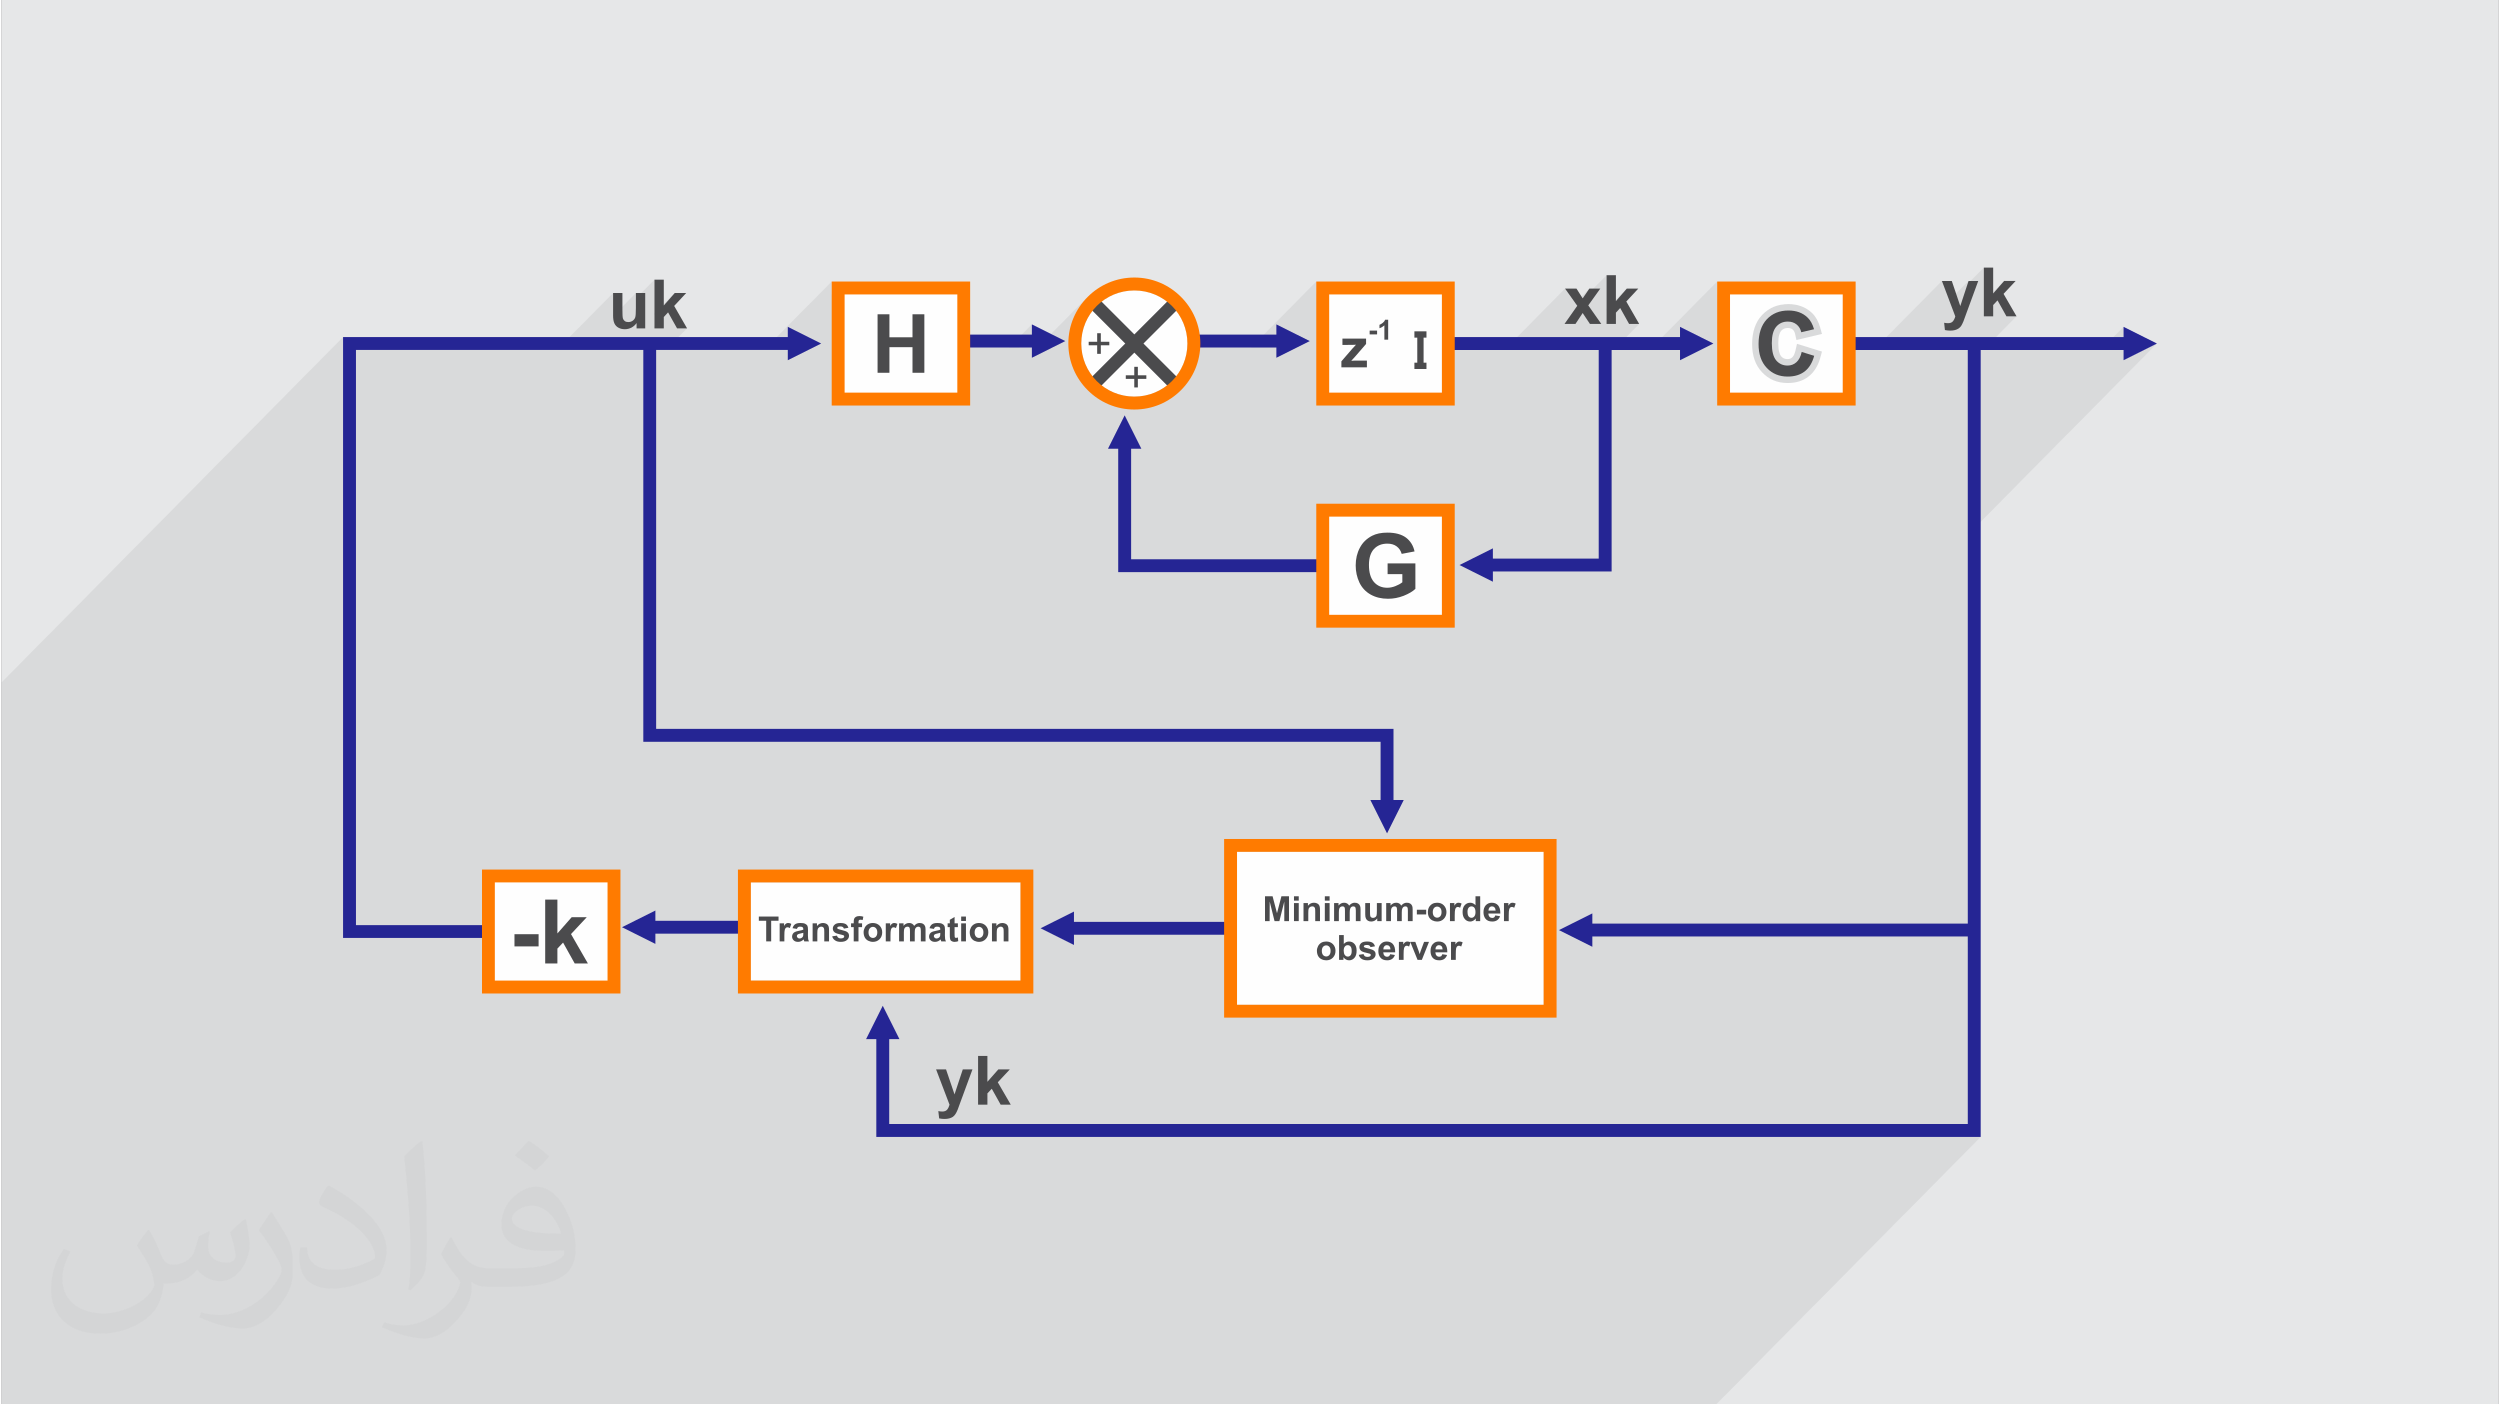 <?xml version="1.0" encoding="UTF-8"?>
<!DOCTYPE svg PUBLIC "-//W3C//DTD SVG 1.0//EN" "http://www.w3.org/TR/2001/REC-SVG-20010904/DTD/svg10.dtd">
<!-- Creator: CorelDRAW 2017 -->
<svg xmlns="http://www.w3.org/2000/svg" xml:space="preserve" width="356px" height="200px" version="1.0" shape-rendering="geometricPrecision" text-rendering="geometricPrecision" image-rendering="optimizeQuality" fill-rule="evenodd" clip-rule="evenodd"
viewBox="0 0 35600 20025"
 xmlns:xlink="http://www.w3.org/1999/xlink">
 <rect x="0" y="0" width="35600" height="20025" fill="#808080" stroke="none"/>
 <g id="__x0023_Layer_x0020_1">
  <g id="_1475049071280">
   <path fill="#E6E7E8" d="M0 0l35600 0 0 20025 -35600 0 0 -20025z"/>
   <path fill="#373435" fill-opacity="0.078" d="M12490 4481l-470 475 0 -758 -92 93 0 -185 -92 93 0 -185 -964 975 -1402 0 304 -307 -143 0 -128 -228 -194 197 0 -161 133 -135 156 -177 -289 292 0 -483 -265 268 0 -77 -325 329 0 -10 0 -319 -802 811 -2864 0 -184 186 0 -369 -4869 4924 0 10295 24445 0 3773 -3815 -365 0 181 -184 0 -2581 92 -93 -92 0 0 -5727 2697 -2727 -476 238 0 -146 -182 0 182 -184 0 -146 -327 330 -1674 0 475 -480 -144 0 -127 -227 -195 197 0 -162 133 -134 156 -178 -289 292 0 -483 -233 236 15 -45 -275 278 -105 -278 -973 984 -280 0 0 -184 -783 792 -87 0 265 -267 13 -15 13 -15 12 -16 12 -16 11 -18 10 -17 9 -18 9 -18 9 -19 8 -19 7 -21 7 -21 6 -21 23 -85 -190 -59 190 -192 -26 -92 -5 -16 -5 -15 -5 -15 -6 -15 -6 -15 -6 -14 -7 -13 -7 -13 -8 -14 -8 -13 -8 -12 -9 -12 -9 -11 -9 -11 -10 -10 -10 -10 -17 -15 -18 -15 -18 -13 -18 -12 -20 -11 -20 -11 -20 -9 -21 -8 -21 -7 -22 -7 -22 -5 -23 -4 -23 -3 -23 -3 -24 -1 -25 -1 -28 1 -27 1 -27 4 -26 4 -26 5 -25 7 -24 7 -24 9 -24 11 -23 11 -22 13 -21 14 -21 16 -20 16 -19 18 -476 480 0 -754 -92 93 0 -185 -91 93 0 -185 -965 976 -514 0 367 -371 -144 0 -127 -227 -194 197 0 -162 133 -134 155 -178 -288 292 0 -483 -424 428 -5 -8 88 -90 95 -139 -201 204 -145 -204 -865 875 -800 0 0 -184 -352 357 0 -307 41 -42 0 -90 -172 0 -864 874 -170 0 357 -361 0 -88 303 -306 0 -284 -44 0 -64 65 -5 3 -6 2 -5 2 -82 83 -58 0 -113 114 -275 0 -189 191 0 -821 -92 93 0 -185 -92 93 0 -185 -930 941 -816 0 0 -184 -92 94 -3 -44 -11 -76 -19 -72 -25 -70 -32 -66 -38 -62 -32 -43 84 -84 -84 84 -12 -16 -48 -54 -54 -48 -59 -44 -62 -38 -66 -32 -70 -25 -72 -19 -75 -11 -78 -4 -77 4 -76 11 -72 19 -70 25 -66 32 -62 38 -59 44 -54 48 -64 66 -81 -81 -188 191 2 -6 40 -82 47 -78 54 -72 61 -67 -796 804 0 -82 -182 0 182 -184 0 -146 -326 330 -645 0 0 -184 -818 827 -24 0 280 -283 0 -834 -169 0 -325 328 -4 0 0 -328 -169 0z"/>
   <g>
    <path fill="#FEFEFE" d="M11928 4106l1791 0 0 1584 -1791 0 0 -1584z"/>
    <path fill="#FEFEFE" d="M18837 4106l1790 0 0 1584 -1790 0 0 -1584z"/>
    <path fill="#FEFEFE" d="M24552 4106l1791 0 0 1584 -1791 0 0 -1584zm1141 825l263 81 -23 85c-16,58 -38,110 -65,154 -29,48 -64,87 -105,118 -40,31 -86,55 -137,70l0 0c-49,15 -102,22 -160,22 -147,0 -269,-51 -365,-153 -48,-51 -84,-111 -108,-180 -22,-66 -34,-140 -34,-222 0,-85 12,-162 34,-230 24,-72 60,-134 108,-186 49,-51 105,-90 169,-117 62,-25 131,-38 207,-38 66,0 127,10 183,31 57,21 108,52 152,94 27,25 51,57 71,93 19,34 35,73 47,116l26 92 -365 87 -20 -90c-3,-14 -8,-26 -15,-37 -5,-9 -12,-18 -20,-24 -9,-7 -19,-12 -29,-15 -11,-4 -24,-6 -39,-6 -21,0 -40,4 -55,11 -15,6 -28,17 -40,30l-1 1c-11,13 -20,32 -27,58 -9,31 -13,70 -13,117 0,50 4,92 13,125 7,27 16,48 27,61 12,14 25,24 40,31 14,6 32,10 52,10 14,0 26,-2 37,-6 10,-4 20,-10 29,-18 9,-8 17,-19 25,-33 9,-18 16,-40 22,-65l22 -96 94 29zm32 201l-5 9 5 -9zm-558 -63l8 20 -8 -27c-12,-48 -19,-105 -19,-169 0,-57 6,-108 17,-152 -15,47 -22,102 -22,165 0,62 8,116 24,163zm549 -439l-7 -11 6 11 1 0z"/>
    <path fill="#FEFEFE" d="M18837 7274l1790 0 0 1583 -1790 0 0 -1583z"/>
    <path fill="#FEFEFE" d="M6941 12490l1791 0 0 1583 -1791 0 0 -1583z"/>
    <path fill="#252594" fill-rule="nonzero" d="M4961 13373l1980 0 0 -183 -1888 0 0 -8201 6157 0 0 147 476 -238 -476 -238 0 146 -6341 0 0 8567 92 0z"/>
    <path fill="#252594" fill-rule="nonzero" d="M14690 4771l-971 0 0 184 971 0 0 146 476 -238 -476 -238 0 146z"/>
    <path fill="#252594" fill-rule="nonzero" d="M18176 4771l-1177 0 0 184 1177 0 0 146 476 -238 -476 -238 0 146z"/>
    <path fill="#252594" fill-rule="nonzero" d="M23931 4806l-3304 0 0 184 3304 0 0 146 476 -238 -476 -238 0 146z"/>
    <path fill="#252594" fill-rule="nonzero" d="M30255 4806l-3843 0 0 184 3843 0 0 146 476 -238 -476 -238 0 146z"/>
    <path fill="#252594" fill-rule="nonzero" d="M16013 8157l2824 0 0 -183 -2732 0 0 -1576 146 0 -238 -476 -238 476 146 0 0 1759 92 0z"/>
    <path fill="#252594" fill-rule="nonzero" d="M22956 8056l0 -3158 -184 0 0 3066 -1509 0 0 -146 -476 238 476 238 0 -146 1693 0 0 -92z"/>
    <path fill="#252594" fill-rule="nonzero" d="M9333 10392l0 -5494 -183 0 0 5678 10512 0 0 830 -146 0 238 476 238 -476 -146 0 0 -1014 -10513 0z"/>
    <path fill="#252594" fill-rule="nonzero" d="M28218 16118l0 -11220 -184 0 0 11128 -15378 0 0 -1210 146 0 -238 -476 -238 476 146 0 0 1394 15746 0 0 -92z"/>
    <path fill="#252594" fill-rule="nonzero" d="M22681 13352l5445 0 0 -183 -5445 0 0 -146 -476 238 476 238 0 -147z"/>
    <path fill="#252594" fill-rule="nonzero" d="M9322 13312l1269 0 0 -183 -1269 0 0 -147 -476 238 476 238 0 -146z"/>
    <path fill="#4B4B4D" fill-rule="nonzero" d="M12490 5315l0 -834 169 0 0 328 329 0 0 -328 169 0 0 834 -169 0 0 -365 -329 0 0 365 -169 0z"/>
    <path fill="#4B4B4D" fill-rule="nonzero" d="M19103 5237l0 -85 152 -176c26,-28 44,-49 56,-61 -12,1 -29,2 -49,2l-144 1 0 -90 337 0 0 76 -156 180 -55 60c30,-2 49,-3 56,-3l167 0 0 96 -364 0zm403 -469l0 -54 106 0 0 54 -106 0zm264 75l-54 0 0 -204c-20,18 -43,32 -70,41l0 -49c14,-5 29,-14 46,-27 16,-12 28,-27 34,-45l44 0 0 284z"/>
    <path fill="#4B4B4D" fill-rule="nonzero" d="M25666 5018l178 55c-27,100 -73,175 -136,223 -64,49 -144,73 -242,73 -121,0 -220,-41 -298,-124 -78,-82 -117,-195 -117,-339 0,-151 39,-269 117,-353 79,-84 182,-126 309,-126 112,0 202,33 271,99 42,39 73,95 94,168l-182 43c-11,-47 -33,-84 -67,-111 -35,-28 -76,-41 -125,-41 -68,0 -122,24 -164,72 -43,49 -64,127 -64,236 0,114 21,196 62,245 42,49 96,74 162,74 49,0 91,-16 126,-47 36,-31 61,-80 76,-147z"/>
    <path fill="#4B4B4D" fill-rule="nonzero" d="M19762 8186l0 -153 396 0 0 363c-39,37 -95,70 -168,99 -73,28 -146,42 -221,42 -96,0 -178,-20 -249,-60 -71,-40 -124,-97 -160,-171 -35,-75 -53,-156 -53,-244 0,-94 20,-179 60,-253 39,-74 97,-130 174,-170 58,-30 131,-45 218,-45 113,0 201,24 265,71 63,48 104,113 122,197l-183 35c-13,-45 -37,-81 -72,-107 -35,-26 -79,-39 -132,-39 -81,0 -144,26 -192,77 -47,51 -71,127 -71,227 0,108 24,189 72,244 48,54 111,81 189,81 38,0 77,-8 115,-23 39,-15 72,-33 100,-55l0 -116 -210 0z"/>
    <path fill="#4B4B4D" fill-rule="nonzero" d="M7313 13494l0 -174 344 0 0 174 -344 0zm438 243l0 -911 174 0 0 483 204 -232 215 0 -225 241 241 419 -188 0 -166 -298 -81 86 0 212 -174 0z"/>
    <path fill="#4B4B4D" fill-rule="nonzero" d="M9054 4682l0 -76c-19,27 -43,49 -73,65 -30,15 -61,23 -94,23 -34,0 -65,-7 -92,-22 -27,-15 -46,-36 -58,-63 -12,-27 -18,-64 -18,-112l0 -319 133 0 0 232c0,71 2,114 7,130 5,16 14,29 27,38 13,10 30,14 50,14 22,0 43,-6 61,-18 18,-13 30,-28 37,-47 7,-19 10,-64 10,-136l0 -213 133 0 0 504 -123 0z"/>
    <path id="1" fill="#4B4B4D" fill-rule="nonzero" d="M9309 4682l0 -695 133 0 0 368 156 -177 163 0 -171 184 184 320 -143 0 -128 -228 -61 66 0 162 -133 0z"/>
    <path fill="#4B4B4D" fill-rule="nonzero" d="M22284 4619l182 -259 -174 -245 163 0 88 139 95 -139 156 0 -171 239 186 265 -162 0 -104 -156 -103 156 -156 0z"/>
    <path id="1" fill="#4B4B4D" fill-rule="nonzero" d="M22884 4619l0 -695 133 0 0 369 155 -178 164 0 -171 184 184 320 -144 0 -127 -227 -61 66 0 161 -133 0z"/>
    <path fill="#4B4B4D" fill-rule="nonzero" d="M27665 4006l141 0 121 358 118 -358 138 0 -178 485 -32 88c-12,29 -23,51 -33,67 -11,15 -23,28 -37,37 -14,10 -31,17 -51,23 -20,5 -43,8 -68,8 -26,0 -51,-3 -76,-8l-11 -104c21,4 39,6 56,6 31,0 54,-9 69,-27 15,-18 27,-42 34,-70l-191 -505z"/>
    <path id="1" fill="#4B4B4D" fill-rule="nonzero" d="M28263 4510l0 -695 133 0 0 369 156 -178 164 0 -172 184 185 320 -144 0 -127 -227 -62 66 0 161 -133 0z"/>
    <path fill="#4B4B4D" d="M20316 4814l0 -90 -172 0 0 90 41 0 0 357 -41 0 0 90 172 0 0 -90 -41 0 0 -357 41 0z"/>
    <path fill="#FEFEFE" fill-rule="nonzero" d="M21987 12145l-4372 0 0 2181 4372 0 0 -2181z"/>
    <path fill="#4B4B4D" fill-rule="nonzero" d="M18014 13133l0 -354 108 0 63 241 63 -241 108 0 0 354 -67 0 0 -279 -70 279 -69 0 -69 -279 -1 279 -66 0z"/>
    <path id="1" fill="#4B4B4D" fill-rule="nonzero" d="M18427 12841l0 -62 68 0 0 62 -68 0zm0 292l0 -257 68 0 0 257 -68 0z"/>
    <path id="2" fill="#4B4B4D" fill-rule="nonzero" d="M18798 13133l-68 0 0 -131c0,-28 -1,-46 -4,-54 -3,-8 -8,-14 -14,-19 -7,-4 -15,-6 -24,-6 -12,0 -23,3 -32,9 -10,7 -16,15 -20,26 -3,10 -5,30 -5,59l0 116 -68 0 0 -257 63 0 0 38c23,-29 51,-43 85,-43 15,0 29,2 42,8 12,5 22,12 28,20 6,9 11,18 13,29 3,11 4,26 4,46l0 159z"/>
    <path id="3" fill="#4B4B4D" fill-rule="nonzero" d="M18867 12841l0 -62 68 0 0 62 -68 0zm0 292l0 -257 68 0 0 257 -68 0z"/>
    <path id="4" fill="#4B4B4D" fill-rule="nonzero" d="M18999 12876l63 0 0 35c22,-27 49,-40 80,-40 16,0 30,3 42,10 12,7 22,17 30,31 11,-14 24,-24 37,-31 13,-7 27,-10 41,-10 19,0 35,3 48,11 13,8 23,19 29,34 5,11 7,28 7,53l0 164 -67 0 0 -147c0,-25 -3,-42 -7,-49 -7,-10 -16,-14 -29,-14 -10,0 -19,2 -27,8 -9,6 -15,15 -18,26 -4,11 -6,29 -6,53l0 123 -68 0 0 -141c0,-25 -1,-41 -3,-48 -3,-7 -7,-13 -12,-16 -5,-4 -12,-5 -20,-5 -11,0 -20,2 -29,8 -8,6 -14,14 -17,24 -4,11 -6,29 -6,53l0 125 -68 0 0 -257z"/>
    <path id="5" fill="#4B4B4D" fill-rule="nonzero" d="M19614 13133l0 -39c-9,14 -22,25 -37,33 -15,8 -31,12 -48,12 -17,0 -33,-3 -47,-11 -13,-8 -23,-18 -29,-32 -7,-14 -10,-33 -10,-57l0 -163 68 0 0 118c0,37 1,59 4,67 2,8 7,15 14,19 6,5 15,7 25,7 12,0 22,-3 31,-9 9,-6 16,-14 19,-24 3,-9 5,-33 5,-69l0 -109 68 0 0 257 -63 0z"/>
    <path id="6" fill="#4B4B4D" fill-rule="nonzero" d="M19742 12876l62 0 0 35c22,-27 49,-40 80,-40 16,0 31,3 43,10 12,7 22,17 29,31 12,-14 24,-24 37,-31 13,-7 27,-10 42,-10 19,0 35,3 48,11 13,8 23,19 29,34 5,11 7,28 7,53l0 164 -68 0 0 -147c0,-25 -2,-42 -7,-49 -6,-10 -16,-14 -29,-14 -9,0 -18,2 -27,8 -8,6 -14,15 -18,26 -4,11 -6,29 -6,53l0 123 -67 0 0 -141c0,-25 -2,-41 -4,-48 -2,-7 -6,-13 -11,-16 -5,-4 -12,-5 -21,-5 -10,0 -20,2 -28,8 -8,6 -14,14 -18,24 -4,11 -5,29 -5,53l0 125 -68 0 0 -257z"/>
    <path id="7" fill="#4B4B4D" fill-rule="nonzero" d="M20179 13038l0 -67 133 0 0 67 -133 0z"/>
    <path id="8" fill="#4B4B4D" fill-rule="nonzero" d="M20336 13001c0,-22 5,-44 16,-65 12,-21 27,-37 48,-49 20,-11 43,-16 68,-16 39,0 71,12 95,37 25,26 38,58 38,96 0,39 -13,71 -38,97 -25,26 -56,38 -95,38 -23,0 -45,-5 -67,-16 -21,-10 -37,-26 -49,-46 -11,-21 -16,-46 -16,-76zm70 4c0,25 6,45 18,59 12,13 27,20 44,20 18,0 33,-7 45,-20 12,-14 18,-34 18,-60 0,-25 -6,-44 -18,-58 -12,-13 -27,-20 -45,-20 -17,0 -32,7 -44,20 -12,14 -18,34 -18,59z"/>
    <path id="9" fill="#4B4B4D" fill-rule="nonzero" d="M20719 13133l-68 0 0 -257 63 0 0 37c11,-18 20,-29 29,-34 9,-6 19,-8 29,-8 16,0 31,4 45,12l-21 60c-11,-8 -22,-12 -32,-12 -9,0 -17,3 -24,8 -6,6 -12,15 -15,29 -4,13 -6,42 -6,86l0 79z"/>
    <path id="10" fill="#4B4B4D" fill-rule="nonzero" d="M21082 13133l-63 0 0 -38c-10,15 -23,26 -37,33 -14,8 -29,11 -43,11 -30,0 -55,-11 -76,-35 -21,-24 -32,-57 -32,-100 0,-44 10,-77 31,-99 21,-23 47,-34 78,-34 29,0 53,12 75,35l0 -127 67 0 0 354zm-181 -133c0,27 4,47 11,59 11,18 27,27 46,27 16,0 29,-7 40,-20 11,-13 17,-33 17,-60 0,-30 -6,-51 -16,-64 -11,-13 -25,-19 -41,-19 -16,0 -30,6 -41,19 -10,13 -16,32 -16,58z"/>
    <path id="11" fill="#4B4B4D" fill-rule="nonzero" d="M21297 13052l68 11c-8,25 -22,44 -41,57 -19,13 -42,19 -70,19 -45,0 -78,-14 -99,-43 -17,-24 -26,-53 -26,-89 0,-43 11,-76 33,-100 23,-24 51,-36 85,-36 38,0 68,12 90,37 22,26 33,64 32,117l-170 0c0,20 6,35 16,47 11,11 24,16 39,16 11,0 20,-3 27,-8 7,-6 13,-15 16,-28zm5 -69c-1,-20 -6,-35 -16,-45 -9,-10 -21,-15 -35,-15 -15,0 -27,5 -37,16 -9,11 -14,25 -14,44l102 0z"/>
    <path id="12" fill="#4B4B4D" fill-rule="nonzero" d="M21489 13133l-68 0 0 -257 63 0 0 37c11,-18 21,-29 29,-34 9,-6 19,-8 30,-8 15,0 30,4 45,12l-21 60c-12,-8 -23,-12 -32,-12 -10,0 -18,3 -25,8 -6,6 -11,15 -15,29 -4,13 -6,42 -6,86l0 79z"/>
    <path id="13" fill="#4B4B4D" fill-rule="nonzero" d="M18754 13554c0,-22 6,-44 17,-65 11,-21 27,-37 47,-49 21,-11 43,-16 69,-16 38,0 70,12 95,37 25,26 37,58 37,96 0,39 -12,71 -37,97 -25,26 -57,38 -95,38 -24,0 -46,-5 -67,-16 -22,-10 -38,-26 -49,-46 -11,-21 -17,-46 -17,-76zm70 4c0,25 6,45 18,59 12,13 27,20 45,20 18,0 32,-7 44,-20 12,-14 18,-34 18,-60 0,-25 -6,-44 -18,-58 -12,-13 -26,-20 -44,-20 -18,0 -33,7 -45,20 -12,14 -18,34 -18,59z"/>
    <path id="14" fill="#4B4B4D" fill-rule="nonzero" d="M19070 13686l0 -354 67 0 0 127c21,-23 46,-35 75,-35 31,0 57,11 77,34 21,22 31,55 31,97 0,44 -10,78 -31,102 -21,24 -47,35 -76,35 -15,0 -29,-3 -44,-11 -14,-7 -26,-18 -37,-33l0 38 -62 0zm66 -133c0,26 5,46 13,59 12,18 27,27 47,27 15,0 28,-7 38,-19 11,-13 16,-33 16,-61 0,-30 -5,-51 -16,-64 -10,-13 -24,-19 -41,-19 -16,0 -30,6 -40,19 -11,12 -17,32 -17,58z"/>
    <path id="15" fill="#4B4B4D" fill-rule="nonzero" d="M19351 13614l68 -11c3,13 9,23 18,30 8,7 21,10 37,10 17,0 31,-3 39,-9 6,-5 9,-11 9,-19 0,-5 -1,-9 -5,-12 -3,-3 -10,-7 -22,-9 -55,-12 -90,-23 -105,-33 -20,-14 -30,-34 -30,-58 0,-23 9,-41 26,-57 18,-15 45,-22 82,-22 35,0 61,5 79,17 17,11 28,28 35,51l-64 12c-3,-10 -8,-18 -16,-23 -7,-6 -18,-8 -33,-8 -18,0 -31,2 -38,7 -6,4 -8,8 -8,14 0,5 2,9 7,12 6,5 27,11 63,19 37,9 62,19 76,31 15,12 22,29 22,50 0,24 -10,44 -30,61 -19,17 -49,25 -87,25 -35,0 -63,-7 -83,-21 -21,-14 -34,-33 -40,-57z"/>
    <path id="16" fill="#4B4B4D" fill-rule="nonzero" d="M19799 13605l67 11c-8,25 -22,44 -41,57 -19,13 -42,19 -70,19 -45,0 -78,-14 -99,-43 -17,-24 -26,-53 -26,-89 0,-43 11,-76 34,-100 22,-24 50,-36 84,-36 38,0 68,12 90,37 22,26 33,64 32,117l-170 0c1,20 6,35 17,47 10,11 23,16 39,16 10,0 19,-3 26,-8 8,-6 13,-15 17,-28zm4 -69c-1,-20 -6,-35 -16,-45 -9,-10 -21,-15 -35,-15 -15,0 -27,5 -36,16 -10,11 -15,25 -15,44l102 0z"/>
    <path id="17" fill="#4B4B4D" fill-rule="nonzero" d="M19990 13686l-67 0 0 -257 62 0 0 37c11,-18 21,-29 30,-34 8,-6 18,-8 29,-8 16,0 30,4 45,12l-21 60c-12,-8 -22,-12 -32,-12 -10,0 -18,3 -24,8 -7,6 -12,15 -16,29 -4,13 -6,42 -6,86l0 79z"/>
    <path id="18" fill="#4B4B4D" fill-rule="nonzero" d="M20189 13686l-104 -257 72 0 48 131 14 44c4,-11 6,-19 7,-22 2,-7 5,-15 7,-22l49 -131 70 0 -102 257 -61 0z"/>
    <path id="19" fill="#4B4B4D" fill-rule="nonzero" d="M20542 13605l68 11c-9,25 -23,44 -41,57 -19,13 -43,19 -71,19 -45,0 -78,-14 -99,-43 -17,-24 -25,-53 -25,-89 0,-43 11,-76 33,-100 22,-24 50,-36 84,-36 38,0 69,12 91,37 22,26 32,64 31,117l-170 0c1,20 6,35 17,47 10,11 23,16 39,16 10,0 19,-3 27,-8 7,-6 12,-15 16,-28zm4 -69c-1,-20 -6,-35 -15,-45 -10,-10 -22,-15 -35,-15 -15,0 -28,5 -37,16 -10,11 -15,25 -14,44l101 0z"/>
    <path id="20" fill="#4B4B4D" fill-rule="nonzero" d="M20734 13686l-68 0 0 -257 63 0 0 37c10,-18 20,-29 29,-34 8,-6 18,-8 29,-8 16,0 31,4 45,12l-21 60c-11,-8 -22,-12 -32,-12 -9,0 -17,3 -24,8 -7,6 -12,15 -16,29 -3,13 -5,42 -5,86l0 79z"/>
    <path fill="#FEFEFE" fill-rule="nonzero" d="M14528 12581l-3845 0 0 1400 3845 0 0 -1400z"/>
    <path fill="#252594" fill-rule="nonzero" d="M15290 13327l2233 0 0 -183 -2233 0 0 -147 -476 238 476 238 0 -146z"/>
    <path fill="#4B4B4D" fill-rule="nonzero" d="M10902 13422l0 -294 -105 0 0 -60 281 0 0 60 -105 0 0 294 -71 0z"/>
    <path id="1" fill="#4B4B4D" fill-rule="nonzero" d="M11161 13422l-67 0 0 -257 63 0 0 37c10,-17 20,-29 29,-34 8,-6 18,-8 29,-8 16,0 31,4 45,13l-21 59c-12,-7 -22,-11 -32,-11 -10,0 -18,2 -24,8 -7,5 -12,14 -16,28 -4,14 -6,42 -6,86l0 79z"/>
    <path id="2" fill="#4B4B4D" fill-rule="nonzero" d="M11340 13244l-62 -10c7,-25 19,-44 36,-56 17,-12 42,-18 76,-18 30,0 52,3 67,11 15,7 25,16 32,27 6,11 9,31 9,61l-1 79c0,22 1,39 3,50 2,11 6,22 12,34l-67 0c-2,-4 -4,-11 -7,-20 -1,-4 -2,-6 -2,-8 -12,12 -24,20 -37,26 -14,6 -28,9 -43,9 -26,0 -47,-7 -62,-22 -15,-14 -23,-32 -23,-54 0,-15 4,-28 11,-39 7,-11 16,-20 29,-26 12,-6 30,-11 54,-16 32,-6 54,-11 66,-17l0 -6c0,-14 -3,-23 -10,-29 -6,-5 -19,-8 -36,-8 -13,0 -22,2 -29,7 -7,5 -12,13 -16,25zm91 56c-9,2 -23,6 -42,10 -18,4 -31,8 -36,12 -9,6 -14,14 -14,24 0,9 4,17 11,24 7,7 16,11 27,11 12,0 24,-4 35,-12 8,-7 14,-14 16,-23 2,-6 3,-17 3,-33l0 -13z"/>
    <path id="3" fill="#4B4B4D" fill-rule="nonzero" d="M11798 13422l-68 0 0 -131c0,-27 -1,-45 -4,-53 -3,-9 -8,-15 -14,-19 -7,-5 -15,-7 -24,-7 -12,0 -23,3 -32,10 -9,6 -16,15 -19,25 -4,11 -6,30 -6,59l0 116 -67 0 0 -257 62 0 0 38c23,-29 51,-43 86,-43 15,0 28,3 41,8 12,5 22,12 28,21 6,8 11,17 13,28 3,11 4,26 4,46l0 159z"/>
    <path id="4" fill="#4B4B4D" fill-rule="nonzero" d="M11843 13350l68 -10c3,13 9,23 18,29 8,7 21,11 37,11 17,0 31,-4 39,-10 7,-5 9,-11 9,-18 0,-5 -1,-10 -4,-13 -4,-3 -11,-6 -23,-9 -55,-12 -90,-23 -104,-33 -21,-14 -31,-33 -31,-58 0,-22 9,-41 27,-56 17,-16 44,-23 81,-23 35,0 61,6 79,17 17,12 28,29 35,51l-64 12c-3,-10 -8,-18 -16,-23 -7,-5 -18,-8 -33,-8 -18,0 -31,2 -38,7 -6,4 -8,9 -8,14 0,5 2,9 7,13 6,4 27,10 63,19 37,8 62,18 76,30 15,12 22,29 22,50 0,24 -10,44 -30,61 -19,17 -49,26 -87,26 -35,0 -63,-7 -83,-22 -21,-14 -34,-33 -40,-57z"/>
    <path id="5" fill="#4B4B4D" fill-rule="nonzero" d="M12112 13165l38 0 0 -19c0,-22 2,-38 7,-48 5,-11 13,-20 26,-27 12,-6 28,-10 47,-10 19,0 38,3 57,9l-9 47c-11,-2 -22,-4 -32,-4 -10,0 -17,3 -21,7 -5,5 -7,14 -7,27l0 18 51 0 0 54 -51 0 0 203 -68 0 0 -203 -38 0 0 -54z"/>
    <path id="6" fill="#4B4B4D" fill-rule="nonzero" d="M12291 13291c0,-23 6,-45 17,-66 11,-21 27,-37 47,-48 21,-12 43,-17 68,-17 39,0 71,13 96,38 25,25 37,57 37,95 0,39 -12,72 -37,97 -25,26 -57,39 -95,39 -24,0 -46,-6 -67,-16 -22,-11 -38,-27 -49,-47 -11,-21 -17,-46 -17,-75zm70 3c0,26 6,45 18,59 12,13 27,20 45,20 18,0 32,-7 44,-20 12,-14 18,-33 18,-59 0,-25 -6,-45 -18,-58 -12,-14 -26,-21 -44,-21 -18,0 -33,7 -45,21 -12,13 -18,33 -18,58z"/>
    <path id="7" fill="#4B4B4D" fill-rule="nonzero" d="M12674 13422l-67 0 0 -257 62 0 0 37c11,-17 21,-29 30,-34 8,-6 18,-8 29,-8 16,0 30,4 45,13l-21 59c-12,-7 -22,-11 -32,-11 -10,0 -18,2 -24,8 -7,5 -12,14 -16,28 -4,14 -6,42 -6,86l0 79z"/>
    <path id="8" fill="#4B4B4D" fill-rule="nonzero" d="M12797 13165l63 0 0 35c22,-27 49,-40 80,-40 16,0 30,3 42,10 12,7 22,17 30,31 11,-14 23,-24 36,-31 14,-7 27,-10 42,-10 19,0 35,4 48,11 13,8 23,19 29,34 5,11 7,29 7,53l0 164 -67 0 0 -146c0,-26 -3,-42 -7,-50 -7,-9 -17,-14 -30,-14 -9,0 -18,3 -26,8 -9,6 -15,15 -19,26 -3,11 -5,29 -5,53l0 123 -68 0 0 -140c0,-25 -1,-41 -4,-49 -2,-7 -6,-12 -11,-16 -5,-3 -12,-5 -20,-5 -11,0 -20,3 -29,8 -8,6 -14,14 -18,25 -3,10 -5,28 -5,53l0 124 -68 0 0 -257z"/>
    <path id="9" fill="#4B4B4D" fill-rule="nonzero" d="M13293 13244l-62 -10c7,-25 19,-44 36,-56 17,-12 42,-18 75,-18 31,0 53,3 68,11 15,7 25,16 31,27 7,11 10,31 10,61l-1 79c0,22 1,39 3,50 2,11 6,22 12,34l-67 0c-2,-4 -4,-11 -7,-20 -1,-4 -2,-6 -2,-8 -12,12 -24,20 -37,26 -14,6 -28,9 -43,9 -26,0 -47,-7 -62,-22 -15,-14 -23,-32 -23,-54 0,-15 4,-28 11,-39 7,-11 16,-20 29,-26 12,-6 30,-11 54,-16 32,-6 54,-11 66,-17l0 -6c0,-14 -3,-23 -10,-29 -6,-5 -19,-8 -36,-8 -13,0 -22,2 -29,7 -7,5 -12,13 -16,25zm91 56c-9,2 -23,6 -42,10 -18,4 -31,8 -36,12 -9,6 -14,14 -14,24 0,9 4,17 11,24 7,7 16,11 27,11 12,0 24,-4 35,-12 8,-7 14,-14 16,-23 2,-6 3,-17 3,-33l0 -13z"/>
    <path id="10" fill="#4B4B4D" fill-rule="nonzero" d="M13635 13165l0 54 -47 0 0 104c0,21 1,34 2,37 1,4 3,7 6,9 3,2 7,3 11,3 7,0 16,-2 28,-6l5 53c-15,6 -33,10 -53,10 -13,0 -23,-2 -33,-7 -10,-4 -17,-9 -22,-15 -4,-7 -8,-16 -9,-27 -2,-8 -3,-24 -3,-48l0 -113 -31 0 0 -54 31 0 0 -51 68 -40 0 91 47 0z"/>
    <path id="11" fill="#4B4B4D" fill-rule="nonzero" d="M13682 13131l0 -63 68 0 0 63 -68 0zm0 291l0 -257 68 0 0 257 -68 0z"/>
    <path id="12" fill="#4B4B4D" fill-rule="nonzero" d="M13804 13291c0,-23 6,-45 17,-66 11,-21 27,-37 47,-48 20,-12 43,-17 68,-17 39,0 71,13 96,38 24,25 37,57 37,95 0,39 -13,72 -38,97 -25,26 -56,39 -94,39 -24,0 -46,-6 -68,-16 -21,-11 -37,-27 -48,-47 -11,-21 -17,-46 -17,-75zm70 3c0,26 6,45 18,59 12,13 27,20 45,20 17,0 32,-7 44,-20 12,-14 18,-33 18,-59 0,-25 -6,-45 -18,-58 -12,-14 -27,-21 -44,-21 -18,0 -33,7 -45,21 -12,13 -18,33 -18,58z"/>
    <path id="13" fill="#4B4B4D" fill-rule="nonzero" d="M14356 13422l-68 0 0 -131c0,-27 -1,-45 -4,-53 -3,-9 -8,-15 -15,-19 -6,-5 -14,-7 -23,-7 -12,0 -23,3 -32,10 -10,6 -16,15 -20,25 -3,11 -5,30 -5,59l0 116 -68 0 0 -257 63 0 0 38c23,-29 51,-43 85,-43 15,0 29,3 41,8 13,5 22,12 29,21 6,8 11,17 13,28 3,11 4,26 4,46l0 159z"/>
    <path fill="#4B4B4D" fill-rule="nonzero" d="M13324 15247l142 0 121 357 118 -357 138 0 -178 484 -32 88c-12,29 -23,51 -34,67 -10,15 -22,28 -36,38 -14,9 -31,17 -51,22 -20,5 -43,8 -68,8 -26,0 -51,-3 -76,-8l-12 -104c21,4 40,6 57,6 31,0 54,-9 69,-27 15,-18 26,-42 34,-70l-192 -504z"/>
    <path id="1" fill="#4B4B4D" fill-rule="nonzero" d="M13923 15750l0 -695 133 0 0 369 156 -177 164 0 -172 184 185 319 -144 0 -127 -227 -62 66 0 161 -133 0z"/>
    <path fill="#FEFEFE" fill-rule="nonzero" d="M16687 4362c-137,-137 -327,-221 -536,-221 -209,0 -399,84 -536,221 -137,138 -221,327 -221,536 0,209 84,399 221,536 137,137 327,221 536,221 209,0 399,-84 536,-221 137,-137 221,-327 221,-536 0,-209 -84,-398 -221,-536z"/>
    <path fill="#4B4B4D" fill-rule="nonzero" d="M15600 4217l1232 1232 -130 130 -1232 -1232 130 -130z"/>
    <path fill="#4B4B4D" fill-rule="nonzero" d="M15471 5448l1230 -1230 130 130 -1230 1230 -130 -130z"/>
    <path fill="#4B4B4D" fill-rule="nonzero" d="M15621 5045l0 -122 -121 0 0 -50 121 0 0 -122 52 0 0 122 121 0 0 50 -121 0 0 122 -52 0z"/>
    <path fill="#4B4B4D" fill-rule="nonzero" d="M16150 5524l0 -122 -121 0 0 -51 121 0 0 -121 51 0 0 121 121 0 0 51 -121 0 0 122 -51 0z"/>
    <path fill="#FF7B00" fill-rule="nonzero" d="M24552 4014l1883 0 0 1768 -1974 0 0 -1768 91 0zm1699 184l-1607 0 0 1400 1607 0 0 -1400z"/>
    <path fill="#FF7B00" fill-rule="nonzero" d="M18837 4014l1882 0 0 1768 -1974 0 0 -1768 92 0zm1699 184l-1607 0 0 1400 1607 0 0 -1400z"/>
    <path fill="#FF7B00" fill-rule="nonzero" d="M16151 3957c260,0 495,105 665,276 171,170 276,405 276,665 0,260 -105,495 -276,665 -170,171 -405,276 -665,276 -260,0 -495,-105 -665,-276 -171,-170 -276,-405 -276,-665 0,-260 105,-495 276,-665 170,-171 405,-276 665,-276zm536 405c-137,-137 -327,-221 -536,-221 -209,0 -399,84 -536,221 -137,138 -221,327 -221,536 0,209 84,399 221,536 137,137 327,221 536,221 209,0 399,-84 536,-221 137,-137 221,-327 221,-536 0,-209 -84,-398 -221,-536z"/>
    <path fill="#FF7B00" fill-rule="nonzero" d="M11928 4014l1882 0 0 1768 -1974 0 0 -1768 92 0zm1699 184l-1607 0 0 1400 1607 0 0 -1400z"/>
    <path fill="#FF7B00" fill-rule="nonzero" d="M18837 7182l1882 0 0 1767 -1974 0 0 -1767 92 0zm1699 184l-1607 0 0 1400 1607 0 0 -1400z"/>
    <path fill="#FF7B00" fill-rule="nonzero" d="M17523 11962l4648 0 0 2547 -4740 0 0 -2547 92 0zm4464 183l-4372 0 0 2181 4372 0 0 -2181z"/>
    <path fill="#FF7B00" fill-rule="nonzero" d="M10591 12398l4120 0 0 1767 -4212 0 0 -1767 92 0zm3937 183l-3845 0 0 1400 3845 0 0 -1400z"/>
    <path fill="#FF7B00" fill-rule="nonzero" d="M6941 12398l1883 0 0 1767 -1974 0 0 -1767 91 0zm1699 183l-1607 0 0 1400 1607 0 0 -1400z"/>
   </g>
   <path fill="#373435" fill-opacity="0.031" d="M2102 17538c67,103 111,202 155,311 31,64 48,183 198,183 44,0 107,-14 163,-45 63,-33 111,-82 135,-159l61 -201 145 -72 10 10c-19,76 -24,148 -24,206 0,169 145,233 262,233 68,0 128,-33 128,-95 0,-81 -34,-216 -78,-338 68,-68 136,-136 214,-191l12 6c34,144 53,286 53,381 0,92 -41,195 -75,263 -70,132 -194,237 -344,237 -114,0 -240,-57 -327,-163l-5 0c-83,101 -209,194 -412,194l-63 0c-10,134 -39,229 -82,313 -122,237 -480,404 -817,404 -470,0 -705,-272 -705,-632 0,-223 72,-431 184,-577l92 37c-70,134 -116,261 -116,385 0,338 274,499 591,499 293,0 657,-188 722,-404 -24,-237 -114,-348 -250,-565 42,-72 95,-144 160,-220l13 0zm5414 -1273c99,62 196,136 290,221 -53,74 -118,142 -201,201 -94,-76 -189,-142 -286,-212 66,-74 131,-146 197,-210zm51 925c-160,0 -291,105 -291,183 0,167 320,219 702,217 -48,-196 -215,-400 -411,-400zm-359 894c208,0 390,-6 528,-41 155,-39 286,-118 286,-171 0,-15 0,-31 -5,-46 -87,9 -186,9 -274,9 -281,0 -496,-64 -581,-223 -22,-43 -36,-93 -36,-148 0,-153 65,-303 181,-406 97,-84 204,-138 313,-138 196,0 354,159 463,408 60,136 101,292 101,490 0,132 -36,243 -118,326 -153,148 -434,204 -865,204l-197 0 0 0 -51 0c-106,0 -184,-19 -244,-66l-10 0c2,24 5,49 5,72 0,97 -32,220 -97,319 -192,286 -400,410 -579,410 -182,0 -405,-70 -606,-161l36 -70c66,27 155,45 279,45 325,0 751,-313 804,-617 -12,-25 -33,-58 -65,-93 -94,-113 -155,-208 -211,-307 49,-95 92,-171 134,-239l16 -2c139,282 265,445 546,445l43 0 0 0 204 0zm-1406 299c24,-130 26,-276 26,-412l0 -202c0,-377 -48,-925 -87,-1281 68,-75 163,-161 238,-219l21 6c51,449 64,971 64,1450 0,126 -5,250 -17,340 -8,114 -73,200 -214,332l-31 -14zm-1447 -596c7,177 94,317 397,317 189,0 349,-49 526,-133 31,-15 48,-33 48,-50 0,-111 -84,-257 -228,-391 -138,-126 -322,-237 -494,-311 -58,-25 -77,-52 -77,-76 0,-52 68,-159 123,-235l20 -2c196,103 416,255 579,426 148,157 240,315 240,488 0,128 -39,250 -102,361 -216,109 -446,191 -674,191 -276,0 -465,-129 -465,-434 0,-33 0,-85 12,-151l95 0zm-500 -502l172 278c63,103 121,214 121,391l0 227c0,183 -117,379 -306,572 -147,132 -278,188 -399,188 -180,0 -386,-56 -623,-159l26 -70c76,21 163,37 270,37 341,-2 690,-251 850,-556 19,-35 27,-68 27,-91 0,-35 -20,-74 -34,-109 -87,-165 -184,-315 -291,-453 56,-88 111,-173 172,-257l15 2z"/>
  </g>
 </g>
</svg>
